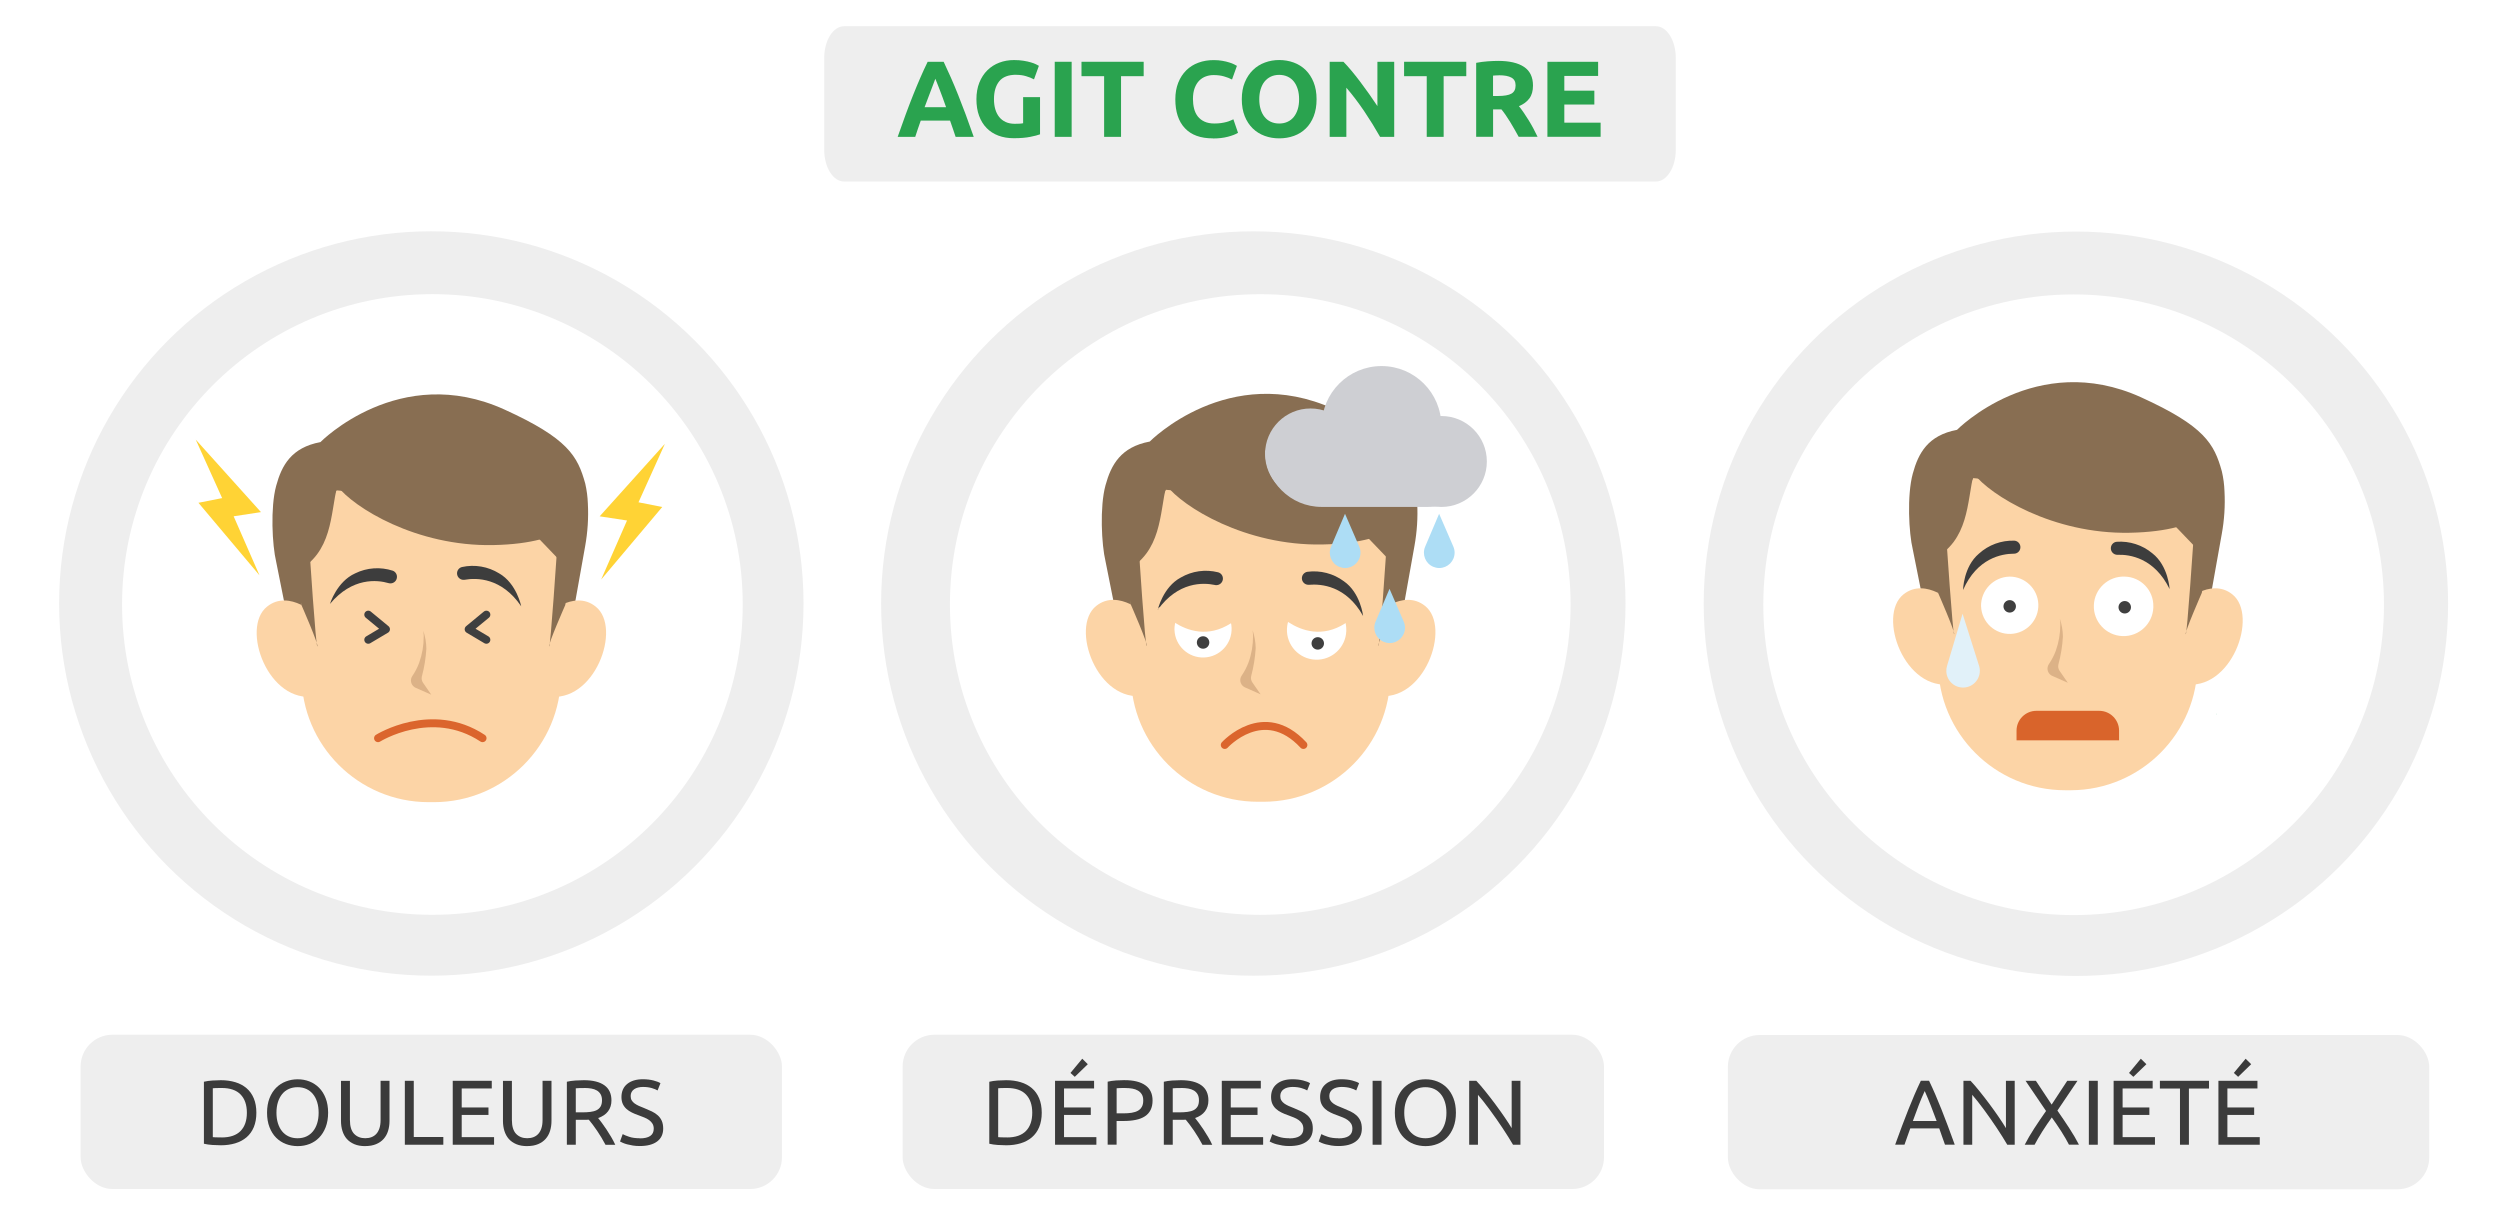 <?xml version="1.0" encoding="UTF-8"?>
<svg id="_Слой_1" data-name="Слой 1" xmlns="http://www.w3.org/2000/svg" width="222.1mm" height="108.66mm" viewBox="0 0 629.57 308">
  <defs>
    <style>
      .cls-1 {
        stroke: #db652d;
      }

      .cls-1, .cls-2, .cls-3 {
        fill: none;
        stroke-linecap: round;
        stroke-linejoin: round;
        stroke-width: 2px;
      }

      .cls-4 {
        fill: #fff;
      }

      .cls-5 {
        fill: #3d3d3d;
      }

      .cls-6 {
        fill: #adddf5;
      }

      .cls-7 {
        fill: #3f3f3f;
      }

      .cls-8 {
        fill: #886e52;
      }

      .cls-9 {
        fill: #dcb287;
      }

      .cls-10 {
        fill: #00a447;
      }

      .cls-11 {
        fill: #fcd4a6;
      }

      .cls-12 {
        fill: #2aa34f;
      }

      .cls-13 {
        fill: #3b3b3b;
      }

      .cls-14 {
        fill: #ffd335;
      }

      .cls-2 {
        stroke: #fff;
      }

      .cls-15 {
        fill: #cecfd3;
      }

      .cls-16 {
        fill: #d9642b;
      }

      .cls-3 {
        stroke: #3f3f3f;
      }

      .cls-17 {
        fill: #e1f1f9;
      }

      .cls-18 {
        fill: #eee;
      }
    </style>
  </defs>
  <rect class="cls-4" y="0" width="629.57" height="308"/>
  <rect class="cls-18" x="20.3" y="260.57" width="176.62" height="38.85" rx="8" ry="8"/>
  <g>
    <path class="cls-13" d="m64.56,280.21c0,1.39-.22,2.61-.65,3.64-.43,1.03-1.05,1.88-1.83,2.55-.79.67-1.73,1.18-2.83,1.51s-2.31.5-3.62.5c-.65,0-1.37-.03-2.15-.08-.78-.05-1.49-.16-2.13-.31v-15.61c.63-.15,1.34-.26,2.13-.31.78-.05,1.5-.08,2.15-.08,1.32,0,2.52.17,3.62.5s2.04.84,2.83,1.51c.79.67,1.4,1.53,1.83,2.56.43,1.03.65,2.24.65,3.63Zm-8.76,6.23c2.14,0,3.73-.55,4.79-1.64s1.58-2.62,1.58-4.59-.53-3.5-1.58-4.59-2.65-1.64-4.79-1.64c-.64,0-1.13,0-1.48.02-.35.02-.59.03-.73.05v12.31c.14.01.38.03.73.05.35.02.84.02,1.48.02Z"/>
    <path class="cls-13" d="m67.25,280.21c0-1.38.21-2.59.62-3.65.41-1.05.97-1.93,1.67-2.64.7-.7,1.53-1.23,2.46-1.59.94-.36,1.93-.54,2.98-.54s2.02.18,2.94.54c.92.36,1.73.89,2.43,1.59.7.71,1.25,1.58,1.66,2.64.41,1.05.62,2.27.62,3.65s-.21,2.59-.62,3.65c-.41,1.05-.96,1.93-1.66,2.64-.7.71-1.51,1.24-2.43,1.59-.92.36-1.9.53-2.94.53s-2.05-.18-2.98-.53c-.94-.36-1.76-.89-2.46-1.59-.7-.7-1.26-1.58-1.67-2.64-.41-1.05-.62-2.27-.62-3.65Zm2.37,0c0,.98.12,1.86.37,2.66.25.8.6,1.47,1.06,2.03s1.01.99,1.67,1.29c.66.3,1.4.45,2.22.45s1.56-.15,2.21-.45,1.2-.73,1.66-1.29c.46-.56.81-1.23,1.06-2.03s.37-1.68.37-2.66-.12-1.86-.37-2.66-.6-1.48-1.06-2.03c-.46-.56-1.01-.99-1.66-1.29s-1.39-.45-2.21-.45-1.56.15-2.22.45c-.66.3-1.22.73-1.67,1.29s-.81,1.24-1.06,2.03c-.25.8-.37,1.68-.37,2.66Z"/>
    <path class="cls-13" d="m91.97,288.62c-1.05,0-1.97-.16-2.74-.49s-1.41-.77-1.9-1.33-.86-1.24-1.1-2.01c-.24-.77-.36-1.61-.36-2.51v-10.1h2.25v9.85c0,1.61.36,2.78,1.07,3.51.71.73,1.64,1.09,2.79,1.09.57,0,1.1-.09,1.57-.27.47-.18.88-.45,1.22-.83.34-.37.6-.85.79-1.43.19-.58.28-1.27.28-2.08v-9.85h2.25v10.1c0,.9-.12,1.73-.36,2.51s-.61,1.44-1.11,2.01c-.5.57-1.14,1.01-1.9,1.33s-1.68.49-2.73.49Z"/>
    <path class="cls-13" d="m111.64,286.32v1.95h-9.69v-16.1h2.25v14.15h7.43Z"/>
    <path class="cls-13" d="m114.01,288.27v-16.1h9.83v1.93h-7.57v4.79h6.74v1.88h-6.74v5.58h8.15v1.93h-10.41Z"/>
    <path class="cls-13" d="m132.76,288.62c-1.05,0-1.97-.16-2.74-.49s-1.41-.77-1.9-1.33-.86-1.24-1.1-2.01c-.24-.77-.36-1.61-.36-2.51v-10.1h2.25v9.85c0,1.61.36,2.78,1.07,3.51.71.73,1.64,1.09,2.79,1.09.57,0,1.1-.09,1.57-.27.47-.18.88-.45,1.22-.83.34-.37.6-.85.79-1.43.19-.58.28-1.27.28-2.08v-9.85h2.25v10.1c0,.9-.12,1.73-.36,2.51s-.61,1.44-1.11,2.01c-.5.57-1.14,1.01-1.9,1.33s-1.68.49-2.73.49Z"/>
    <path class="cls-13" d="m150.62,281.54c.25.31.56.72.94,1.22s.77,1.06,1.17,1.67c.4.61.8,1.25,1.2,1.92.39.67.73,1.31,1.01,1.93h-2.46c-.31-.59-.65-1.18-1.01-1.79-.36-.6-.73-1.18-1.1-1.73-.37-.55-.74-1.06-1.1-1.54-.36-.48-.69-.9-.99-1.25-.2.02-.41.02-.62.02h-2.66v6.29h-2.25v-15.87c.63-.15,1.34-.26,2.13-.31.78-.05,1.5-.08,2.15-.08,2.26,0,3.98.43,5.17,1.28,1.18.85,1.78,2.12,1.78,3.81,0,1.07-.28,1.98-.85,2.74s-1.4,1.32-2.5,1.7Zm-3.41-7.55c-.96,0-1.7.02-2.21.07v6.06h1.6c.77,0,1.47-.04,2.09-.12.62-.08,1.14-.22,1.57-.44.43-.22.75-.52.99-.92.23-.4.35-.92.35-1.57,0-.6-.12-1.11-.35-1.51s-.55-.72-.94-.95c-.4-.23-.86-.4-1.39-.49s-1.1-.14-1.71-.14Z"/>
    <path class="cls-13" d="m161.1,286.67c2.35,0,3.53-.81,3.53-2.42,0-.5-.1-.92-.31-1.27-.21-.35-.49-.65-.85-.91-.36-.26-.76-.48-1.22-.66-.46-.19-.94-.37-1.45-.56-.59-.2-1.15-.43-1.67-.69-.53-.25-.98-.56-1.37-.91-.39-.35-.69-.76-.92-1.24-.22-.48-.34-1.06-.34-1.74,0-1.41.48-2.51,1.44-3.3.96-.79,2.28-1.19,3.97-1.19.98,0,1.86.11,2.66.31.8.21,1.38.44,1.75.68l-.72,1.83c-.33-.2-.81-.4-1.45-.59s-1.39-.29-2.24-.29c-.43,0-.84.05-1.21.14s-.7.23-.98.42c-.28.19-.5.42-.66.71s-.24.62-.24,1.01c0,.43.08.8.26,1.09.17.29.41.55.72.78.31.22.67.43,1.08.62.41.19.86.37,1.36.56.7.28,1.34.56,1.92.84.58.28,1.08.61,1.51,1,.43.39.75.85.99,1.38.23.53.35,1.18.35,1.94,0,1.41-.52,2.49-1.54,3.25s-2.48,1.14-4.36,1.14c-.63,0-1.22-.04-1.75-.13s-1.01-.19-1.43-.3-.78-.24-1.08-.37c-.3-.13-.54-.24-.71-.34l.67-1.86c.36.2.9.43,1.63.67.73.25,1.62.37,2.67.37Z"/>
  </g>
  <rect class="cls-18" x="227.31" y="260.57" width="176.62" height="38.85" rx="8" ry="8"/>
  <circle class="cls-18" cx="315.62" cy="151.98" r="93.73"/>
  <circle class="cls-4" cx="317.37" cy="152.23" r="78.15"/>
  <rect class="cls-18" x="435.13" y="260.64" width="176.62" height="38.85" rx="8" ry="8"/>
  <g>
    <circle class="cls-18" cx="522.77" cy="152.04" r="93.73"/>
    <circle class="cls-4" cx="522.2" cy="152.29" r="78.15"/>
    <path class="cls-10" d="m558.21,179.73v.16c-.16-.08,0-.11,0-.17h0Z"/>
    <path class="cls-2" d="m516.94,124.13s7.24,4.74,13-.25"/>
  </g>
  <g>
    <circle class="cls-18" cx="108.62" cy="151.97" r="93.73"/>
    <circle class="cls-4" cx="108.89" cy="152.22" r="78.15"/>
    <line class="cls-2" x1="109.21" y1="137.42" x2="110.1" y2="190.06"/>
    <path class="cls-2" d="m91.46,154.78s10.11.82,10.74,8.76-7.75,11.55-7.75,11.55"/>
    <path class="cls-2" d="m94.7,133.34c3.82-2.39,8.78.13,9,4.12.22,2.22-.69,4.4-2.41,5.81"/>
    <path class="cls-2" d="m127.71,154s-10.09,1.16-10.45,9.12,8.14,11.29,8.14,11.29"/>
    <path class="cls-2" d="m52.49,122.47c-1.62,3.39-.94,7.44,1.7,10.12,4.51,4.8,16.9,7.84,16.9,7.84"/>
  </g>
  <path class="cls-18" d="m212.56,6.6h204.45c2.76,0,5,3.58,5,8v23.11c0,4.42-2.24,8-5,8h-204.45c-2.76,0-5-3.58-5-8V14.6c0-4.42,2.24-8,5-8Z"/>
  <path class="cls-8" d="m147.38,121.77c-1.91-6.92-4.35-11.37-20.36-18.65-26.45-12-46.33,8.21-46.33,8.21-7.31,1.37-9.74,5.84-11.14,11-1.49,5.44-1,15,0,19.15l5.3,26.52,5.09-24.8c5-16.31,12.6-23,12.6-23l24.18-1.92,25.63,47.3,5-28c.64-3.55.88-7.17.69-10.77-.06-1.7-.28-3.38-.66-5.04Z"/>
  <path class="cls-11" d="m80,155.18s-7.09-7-12.76-2.41c-6.7,5.35.31,24.61,12.18,22.57l.58-20.16Z"/>
  <path class="cls-11" d="m137.27,155.18s7.1-7,12.76-2.41c6.7,5.35-.31,24.61-12.18,22.57l-.58-20.16Z"/>
  <path class="cls-11" d="m109.23,202h-1.3c-17.67,0-32-14.33-32-32v-28.52l8.82-18,42.86,3.73,13.65,14.23v28.56c0,17.67-14.33,32-32,32-.01,0-.02,0-.03,0Z"/>
  <path class="cls-9" d="m106.7,160v.34c0,2.23-.38,4.45-1.14,6.55-.43,1.18-1.01,2.3-1.72,3.34-.63.91-.4,2.15.5,2.78.09.06.17.11.27.16l4,1.77-2.07-3c-.32-.46-.43-1.03-.31-1.57.62-2.29,1-4.63,1.14-7-.02-1.54-.28-3.06-.76-4.52"/>
  <path class="cls-5" d="m83.09,152.08s1.7-5.61,6.36-7.7c2.95-1.45,6.35-1.68,9.48-.66.75.29,1.17,1.09,1,1.87h0c-.17.89-1.04,1.47-1.93,1.29-.05,0-.09-.02-.13-.03-2.87-.85-9.16-1.51-14.78,5.23Z"/>
  <path class="cls-5" d="m131.26,152.69s-1.13-5.76-5.56-8.3c-2.8-1.73-6.16-2.31-9.37-1.6-.79.2-1.31.95-1.23,1.76h0c.1.91.91,1.56,1.82,1.46.03,0,.05,0,.08-.01,3-.53,9.34-.57,14.26,6.69Z"/>
  <path class="cls-8" d="m143.14,116.44c-.91.3-30.23-7.82-30.23-7.82l-25.73,7.82h0c-22.61,6.16-12.64,27.56-12.64,27.56,9.31-4.78,8.62-14.58,10.39-21.63,4.11,5.41,19.88,15.27,39.28,14.89,19.87-.38,22.11-8.12,22.11-8.12,0,0-2.27-13-3.18-12.7Z"/>
  <path class="cls-8" d="m75.92,152.38s4.36,9.93,4,10.4-2-24.53-2-24.53l-3.63,5.47,1.63,8.66Z"/>
  <path class="cls-8" d="m142.34,152.38s-4.37,9.93-4.05,10.4,2-24.53,2-24.53l3.64,5.47-1.59,8.66Z"/>
  <polygon class="cls-14" points="49.97 126.61 65.34 144.87 58.84 130.01 65.72 128.96 49.29 110.7 55.94 125.43 49.97 126.61"/>
  <polygon class="cls-14" points="151.01 130.02 157.9 131.07 151.39 145.93 166.77 127.67 160.79 126.49 167.44 111.76 151.01 130.02"/>
  <polyline class="cls-3" points="122.48 154.78 118.02 158.46 122.48 161.11"/>
  <polyline class="cls-3" points="92.74 154.78 97.2 158.46 92.74 161.11"/>
  <path class="cls-1" d="m95.2,185.89s13.51-8.45,26.32,0"/>
  <path class="cls-8" d="m356.23,121.63c-1.91-6.92-4.34-11.37-20.35-18.65-26.45-12-46.34,8.21-46.34,8.21-7.3,1.37-9.73,5.85-11.14,11-1.49,5.44-1,15,0,19.16l5.3,26.55,5.09-24.8c5-16.32,12.61-23,12.61-23l24.17-1.92,25.63,47.3,5-28c.64-3.55.88-7.17.69-10.77-.05-1.71-.27-3.41-.66-5.08Z"/>
  <path class="cls-11" d="m288.81,155s-7.09-6.94-12.76-2.41c-6.7,5.35.31,24.62,12.18,22.57l.58-20.16Z"/>
  <path class="cls-11" d="m346.12,155s7.1-6.94,12.76-2.41c6.7,5.35-.3,24.62-12.18,22.57l-.58-20.16Z"/>
  <path class="cls-11" d="m318.09,201.9h-1.31c-17.67,0-32-14.33-32-32v-28.56l8.82-18,42.86,3.72,13.65,14.23v28.55c.03,17.67-14.27,32.03-31.94,32.06-.03,0-.05,0-.08,0Z"/>
  <path class="cls-9" d="m315.55,159.9v.34c0,2.23-.37,4.45-1.13,6.55-.44,1.18-1.02,2.3-1.73,3.34-.63.91-.4,2.15.5,2.78.09.06.17.11.27.16l4,1.78-2.08-3c-.31-.45-.43-1.02-.31-1.56.62-2.31,1.01-4.67,1.15-7.06-.03-1.54-.29-3.06-.77-4.52"/>
  <path class="cls-5" d="m291.55,153.56s1.31-5.73,5.81-8.13c2.85-1.65,6.22-2.12,9.41-1.31.79.22,1.29.98,1.18,1.79h0c-.12.9-.94,1.54-1.85,1.43-.05,0-.1-.02-.15-.03-2.95-.63-9.26-.87-14.4,6.25Z"/>
  <path class="cls-8" d="m352,116.3c-.91.31-30.23-7.82-30.23-7.82l-25.77,7.82h0c-22.63,6.12-12.66,27.54-12.66,27.54,9.31-4.78,8.63-14.58,10.39-21.63,4.12,5.41,19.88,15.27,39.28,14.9,19.87-.39,22.11-8.12,22.11-8.12,0,0-2.22-12.99-3.12-12.69Z"/>
  <path class="cls-8" d="m284.77,152.24s4.36,9.93,4,10.41-2-24.53-2-24.53l-3.63,5.46,1.63,8.66Z"/>
  <path class="cls-8" d="m351.19,152.24s-4.37,9.93-4.05,10.41,2-24.53,2-24.53l3.63,5.46-1.58,8.66Z"/>
  <path class="cls-1" d="m308.43,187.6s9.78-10.79,19.8,0"/>
  <path class="cls-4" d="m295.77,158.65c.15,3.97,3.49,7.07,7.46,6.92,3.97-.15,7.07-3.49,6.92-7.46-.15-3.87-3.32-6.93-7.19-6.93-4.05.07-7.27,3.41-7.2,7.46,0,0,0,0,0,.01Z"/>
  <circle class="cls-7" cx="302.97" cy="161.79" r="1.57"/>
  <path class="cls-4" d="m331.85,151.18c-4.13-.16-7.6,3.06-7.76,7.18-.16,4.13,3.06,7.6,7.18,7.76,4.13.16,7.6-3.06,7.76-7.18,0-.1,0-.2,0-.29.08-4.05-3.14-7.39-7.19-7.47,0,0,0,0,0,0Z"/>
  <circle class="cls-7" cx="331.85" cy="162.02" r="1.57"/>
  <path class="cls-11" d="m343.19,153.11l-12.4-3.62-10.43,3.62s10.85,13.45,22.83,0Z"/>
  <path class="cls-11" d="m314.38,153.11l-12.38-3.62-10.43,3.62s10.82,13.45,22.81,0Z"/>
  <g>
    <circle class="cls-15" cx="347.91" cy="107.24" r="15.06"/>
    <circle class="cls-15" cx="362.98" cy="116.21" r="11.45"/>
    <circle class="cls-15" cx="330.03" cy="114.31" r="11.45"/>
    <path class="cls-15" d="m318.59,113.43h55.26c0,7.85-6.37,14.22-14.22,14.22h-26.82c-7.85,0-14.22-6.37-14.22-14.22h0Z"/>
  </g>
  <path class="cls-5" d="m343.27,155.11s-.65-5.84-4.85-8.74c-2.64-1.96-5.94-2.81-9.2-2.38-.8.14-1.38.84-1.37,1.65h0c.01.91.76,1.63,1.66,1.62.05,0,.09,0,.14,0,3.03-.25,9.35.2,13.62,7.86Z"/>
  <path class="cls-6" d="m338.71,129.38l-3.52,8.29c-.83,1.96.08,4.23,2.04,5.06.48.2.99.31,1.51.31h0c2.14,0,3.87-1.74,3.87-3.87,0-.52-.11-1.04-.32-1.53l-3.58-8.26Z"/>
  <path class="cls-6" d="m362.41,129.38l-3.52,8.29c-.83,1.96.08,4.23,2.04,5.06.48.2.99.31,1.51.31h0c2.14,0,3.87-1.74,3.87-3.87,0-.52-.11-1.04-.32-1.53l-3.58-8.26Z"/>
  <path class="cls-6" d="m349.92,148.28l-3.52,8.28c-.83,1.97.09,4.24,2.05,5.07.48.2.99.31,1.51.31h0c2.14,0,3.86-1.75,3.86-3.88,0-.52-.11-1.04-.32-1.52l-3.58-8.26Z"/>
  <g>
    <path class="cls-8" d="m559.52,118.68c-1.91-6.91-4.34-11.36-20.35-18.64-26.45-12-46.34,8.2-46.34,8.2-7.3,1.38-9.73,5.85-11.13,11-1.5,5.45-1,15.05,0,19.16l5.3,26.5,5.09-24.8c5-16.31,12.61-23,12.61-23l24.17-1.91,25.63,47.3,5-28c.65-3.55.88-7.17.69-10.77-.06-1.7-.28-3.39-.67-5.04Z"/>
    <path class="cls-11" d="m492.11,152.1s-7.1-6.95-12.77-2.42c-6.7,5.36.31,24.62,12.19,22.58l.58-20.16Z"/>
    <path class="cls-11" d="m549.41,152.1s7.1-6.95,12.77-2.42c6.69,5.36-.31,24.62-12.19,22.58l-.58-20.16Z"/>
    <path class="cls-11" d="m521.38,199h-1.3c-17.67,0-32-14.33-32-32v-28.6l8.83-18,42.85,3.73,13.65,14.23v28.54c.06,17.67-14.23,32.04-31.9,32.1-.04,0-.09,0-.13,0Z"/>
    <path class="cls-9" d="m518.84,157v.34c0,2.23-.39,4.45-1.14,6.55-.44,1.18-1.02,2.3-1.73,3.34-.63.91-.4,2.15.5,2.78.09.06.17.11.27.16l4,1.77-2.07-3c-.32-.45-.43-1.02-.32-1.56.62-2.3,1.01-4.67,1.15-7.05-.02-1.54-.28-3.06-.77-4.52"/>
    <path class="cls-5" d="m494.35,148.59s.08-5.87,4-9.17c2.43-2.21,5.63-3.38,8.92-3.27.81.05,1.46.7,1.52,1.51h0c.08.9-.59,1.7-1.49,1.77-.05,0-.09,0-.14,0-3.07.01-9.28,1.11-12.81,9.15Z"/>
    <path class="cls-5" d="m546.37,148.34s-.31-5.86-4.34-9c-2.51-2.1-5.74-3.14-9-2.91-.81.08-1.43.76-1.46,1.57h0c-.04.9.66,1.67,1.57,1.71.04,0,.09,0,.13,0,3-.11,9.25.74,13.1,8.63Z"/>
    <path class="cls-8" d="m555.29,113.36c-.91.3-30.23-7.82-30.23-7.82l-25.74,7.82h0c-22.63,6.12-12.66,27.54-12.66,27.54,9.31-4.78,8.63-14.58,10.39-21.63,4.12,5.41,19.89,15.27,39.28,14.89,19.87-.38,22.11-8.12,22.11-8.12,0,0-2.25-12.98-3.15-12.68Z"/>
    <path class="cls-8" d="m488.06,149.29s4.36,9.94,4.05,10.41-2-24.53-2-24.53l-3.63,5.46,1.58,8.66Z"/>
    <path class="cls-8" d="m554.48,149.29s-4.36,9.94-4.05,10.41,2-24.53,2-24.53l3.63,5.46-1.58,8.66Z"/>
    <path class="cls-4" d="m498.89,152.69c.15,3.98,3.5,7.09,7.48,6.94,3.98-.15,7.09-3.5,6.94-7.48-.15-3.88-3.34-6.95-7.22-6.95-4.06.08-7.28,3.43-7.21,7.49Z"/>
    <circle class="cls-7" cx="506.1" cy="152.69" r="1.57"/>
    <path class="cls-4" d="m535.07,145.2c-4.14-.16-7.62,3.07-7.78,7.2s3.07,7.62,7.2,7.78,7.62-3.07,7.78-7.2c0-.1,0-.2,0-.29.08-4.06-3.15-7.41-7.21-7.49,0,0,0,0,0,0Z"/>
    <circle class="cls-7" cx="535.07" cy="152.92" r="1.57"/>
    <path class="cls-17" d="m494.23,154.55l4.15,13.1c.7,2.22-.53,4.59-2.75,5.3-.35.11-.72.18-1.09.19h0c-2.33.1-4.3-1.7-4.4-4.03-.02-.47.04-.94.17-1.39l3.92-13.17Z"/>
    <path class="cls-16" d="m512.81,179h15.83c2.76,0,5,2.24,5,5v2.44h-25.82v-2.44c0-2.76,2.24-5,5-5h-.01Z"/>
  </g>
  <g>
    <path class="cls-12" d="m240.65,34.46c-.21-.66-.44-1.33-.68-2.02s-.48-1.38-.72-2.07h-7.38c-.24.69-.48,1.38-.72,2.07-.24.69-.46,1.37-.67,2.02h-4.42c.71-2.04,1.39-3.92,2.02-5.65.64-1.73,1.26-3.36,1.87-4.88s1.21-2.98,1.81-4.35c.59-1.37,1.21-2.71,1.85-4.02h4.03c.62,1.31,1.23,2.65,1.84,4.02.6,1.37,1.21,2.82,1.82,4.35.61,1.53,1.24,3.16,1.88,4.88.64,1.73,1.32,3.61,2.03,5.65h-4.56Zm-5.11-14.62c-.1.27-.23.65-.42,1.12-.18.47-.39,1.02-.62,1.64-.23.62-.5,1.3-.78,2.05s-.58,1.53-.88,2.34h5.41c-.29-.82-.57-1.6-.84-2.35-.27-.75-.53-1.43-.77-2.05s-.46-1.17-.64-1.64-.33-.84-.45-1.11Z"/>
    <path class="cls-12" d="m255.93,18.82c-1.98,0-3.42.55-4.3,1.65-.88,1.1-1.32,2.6-1.32,4.51,0,.93.11,1.77.33,2.52.22.75.55,1.4.98,1.95.44.55.98.97,1.64,1.27.65.3,1.42.45,2.29.45.47,0,.88,0,1.21-.03.34-.02.63-.05.89-.11v-6.57h4.26v9.36c-.51.2-1.33.41-2.46.64-1.13.23-2.52.34-4.17.34-1.42,0-2.71-.22-3.86-.65-1.16-.44-2.14-1.07-2.96-1.91s-1.45-1.86-1.9-3.08c-.45-1.22-.67-2.61-.67-4.17s.25-2.98.74-4.2c.49-1.22,1.16-2.25,2.02-3.1s1.86-1.49,3.01-1.92c1.15-.44,2.39-.65,3.7-.65.89,0,1.7.06,2.41.18.72.12,1.34.25,1.85.41.52.15.95.31,1.28.48.34.16.58.29.72.38l-1.23,3.41c-.58-.31-1.25-.58-2-.8-.75-.23-1.58-.34-2.47-.34Z"/>
    <path class="cls-12" d="m265.61,15.55h4.26v18.91h-4.26V15.55Z"/>
    <path class="cls-12" d="m288.01,15.55v3.63h-5.7v15.28h-4.26v-15.28h-5.7v-3.63h15.66Z"/>
    <path class="cls-12" d="m305.41,34.84c-3.07,0-5.42-.85-7.02-2.56-1.61-1.71-2.41-4.14-2.41-7.28,0-1.56.25-2.96.74-4.19s1.16-2.26,2.02-3.11,1.87-1.49,3.06-1.92c1.18-.44,2.46-.65,3.85-.65.8,0,1.53.06,2.18.18.65.12,1.23.25,1.72.41.49.15.9.31,1.23.48.33.16.56.29.71.38l-1.23,3.44c-.58-.31-1.26-.57-2.03-.79s-1.65-.33-2.63-.33c-.65,0-1.3.11-1.92.33s-1.18.57-1.66,1.05c-.48.48-.87,1.1-1.16,1.87-.29.76-.44,1.69-.44,2.78,0,.87.1,1.69.29,2.44.19.75.5,1.4.93,1.95.43.55.99.98,1.68,1.3.69.32,1.53.48,2.51.48.62,0,1.17-.04,1.66-.11.49-.07.93-.16,1.31-.26.38-.1.72-.21,1.01-.34.29-.13.55-.25.79-.35l1.17,3.41c-.6.36-1.45.69-2.54.98-1.09.29-2.36.44-3.79.44Z"/>
    <path class="cls-12" d="m331.55,24.99c0,1.62-.24,3.04-.72,4.27-.48,1.23-1.14,2.26-1.98,3.08-.84.83-1.83,1.45-2.99,1.87-1.16.42-2.4.63-3.72.63s-2.51-.21-3.66-.63c-1.15-.42-2.15-1.04-3-1.87-.85-.83-1.53-1.85-2.02-3.08s-.74-2.65-.74-4.27.25-3.04.76-4.27c.51-1.23,1.2-2.26,2.06-3.1.86-.84,1.86-1.46,3-1.88,1.14-.42,2.33-.63,3.59-.63s2.51.21,3.66.63c1.15.42,2.15,1.05,3,1.88.85.84,1.53,1.87,2.02,3.1.49,1.23.74,2.65.74,4.27Zm-14.43,0c0,.93.11,1.76.34,2.51.23.75.55,1.39.98,1.92.43.54.95.95,1.57,1.24.62.29,1.33.44,2.13.44s1.49-.15,2.11-.44c.63-.29,1.15-.7,1.58-1.24.43-.54.75-1.18.98-1.92.23-.75.34-1.58.34-2.51s-.11-1.77-.34-2.52c-.23-.75-.55-1.4-.98-1.94-.43-.54-.95-.95-1.58-1.24-.63-.29-1.33-.44-2.11-.44s-1.51.15-2.13.45c-.62.3-1.14.72-1.57,1.25-.43.54-.75,1.18-.98,1.94-.23.75-.34,1.59-.34,2.5Z"/>
    <path class="cls-12" d="m347.54,34.46c-1.22-2.16-2.54-4.3-3.96-6.41s-2.93-4.1-4.53-5.97v12.39h-4.2V15.55h3.46c.6.6,1.26,1.34,1.99,2.21.73.87,1.47,1.81,2.22,2.8.75.99,1.5,2.02,2.25,3.08.75,1.06,1.45,2.09,2.1,3.07v-11.16h4.23v18.91h-3.57Z"/>
    <path class="cls-12" d="m369.25,15.55v3.63h-5.7v15.28h-4.26v-15.28h-5.7v-3.63h15.66Z"/>
    <path class="cls-12" d="m377.27,15.33c2.84,0,5.01.5,6.52,1.51s2.26,2.58,2.26,4.71c0,1.33-.3,2.41-.91,3.23-.61.83-1.49,1.48-2.63,1.95.38.47.78,1.01,1.2,1.62.42.61.83,1.25,1.24,1.91.41.66.8,1.35,1.19,2.07.38.72.74,1.42,1.06,2.11h-4.76c-.35-.62-.7-1.25-1.05-1.88-.36-.64-.72-1.25-1.09-1.85s-.74-1.17-1.11-1.71c-.37-.54-.73-1.02-1.09-1.46h-2.1v6.9h-4.26V15.82c.93-.18,1.89-.31,2.88-.38s1.88-.11,2.66-.11Zm.25,3.63c-.31,0-.59,0-.83.03s-.48.04-.7.05v5.13h1.2c1.6,0,2.75-.2,3.44-.6.69-.4,1.04-1.08,1.04-2.05s-.35-1.59-1.05-1.98c-.7-.39-1.73-.59-3.1-.59Z"/>
    <path class="cls-12" d="m389.68,34.46V15.55h12.77v3.57h-8.51v3.71h7.56v3.49h-7.56v4.56h9.14v3.57h-13.39Z"/>
  </g>
  <g>
    <path class="cls-13" d="m262.34,280.21c0,1.39-.22,2.61-.65,3.64-.43,1.03-1.05,1.88-1.83,2.55-.79.67-1.73,1.18-2.83,1.51s-2.31.5-3.62.5c-.65,0-1.37-.03-2.15-.08-.78-.05-1.49-.16-2.13-.31v-15.61c.63-.15,1.34-.26,2.13-.31.78-.05,1.5-.08,2.15-.08,1.32,0,2.52.17,3.62.5s2.04.84,2.83,1.51c.79.67,1.4,1.53,1.83,2.56.43,1.03.65,2.24.65,3.63Zm-8.76,6.23c2.14,0,3.73-.55,4.79-1.64s1.58-2.62,1.58-4.59-.53-3.5-1.58-4.59-2.65-1.64-4.79-1.64c-.64,0-1.13,0-1.48.02-.35.02-.59.03-.73.05v12.31c.14.01.38.03.73.05.35.02.84.02,1.48.02Z"/>
    <path class="cls-13" d="m265.69,288.27v-16.1h9.83v1.93h-7.57v4.79h6.74v1.88h-6.74v5.58h8.15v1.93h-10.41Zm8.25-20.28l-3.28,3.18-1.09-.98,2.97-3.58,1.39,1.37Z"/>
    <path class="cls-13" d="m283.22,272.01c2.26,0,4,.43,5.21,1.29,1.22.86,1.82,2.14,1.82,3.84,0,.93-.17,1.72-.5,2.38-.33.66-.81,1.19-1.44,1.6-.63.41-1.39.71-2.29.89-.9.19-1.91.28-3.04.28h-1.79v5.97h-2.25v-15.87c.63-.15,1.34-.26,2.13-.31.78-.05,1.5-.08,2.15-.08Zm.19,1.97c-.96,0-1.7.02-2.21.07v6.32h1.7c.77,0,1.47-.05,2.09-.15.62-.1,1.14-.27,1.57-.51s.75-.57.99-.99.35-.95.35-1.6-.12-1.13-.36-1.53c-.24-.4-.57-.72-.98-.96s-.89-.41-1.43-.5c-.54-.09-1.12-.14-1.72-.14Z"/>
    <path class="cls-13" d="m300.95,281.54c.25.31.56.72.94,1.22s.77,1.06,1.17,1.67c.4.61.8,1.25,1.2,1.92.39.67.73,1.31,1.01,1.93h-2.46c-.31-.59-.65-1.18-1.01-1.79-.36-.6-.73-1.18-1.1-1.73-.37-.55-.74-1.06-1.1-1.54-.36-.48-.69-.9-.99-1.25-.2.02-.41.02-.62.02h-2.66v6.29h-2.25v-15.87c.63-.15,1.34-.26,2.13-.31.78-.05,1.5-.08,2.15-.08,2.26,0,3.98.43,5.17,1.28,1.18.85,1.78,2.12,1.78,3.81,0,1.07-.28,1.98-.85,2.74s-1.4,1.32-2.5,1.7Zm-3.41-7.55c-.96,0-1.7.02-2.21.07v6.06h1.6c.77,0,1.47-.04,2.09-.12.62-.08,1.14-.22,1.57-.44.43-.22.75-.52.99-.92.23-.4.35-.92.35-1.57,0-.6-.12-1.11-.35-1.51s-.55-.72-.94-.95c-.4-.23-.86-.4-1.39-.49s-1.1-.14-1.71-.14Z"/>
    <path class="cls-13" d="m307.68,288.27v-16.1h9.83v1.93h-7.57v4.79h6.74v1.88h-6.74v5.58h8.15v1.93h-10.41Z"/>
    <path class="cls-13" d="m324.69,286.67c2.35,0,3.53-.81,3.53-2.42,0-.5-.11-.92-.31-1.27-.21-.35-.49-.65-.85-.91s-.76-.48-1.22-.66-.94-.37-1.45-.56c-.59-.2-1.15-.43-1.67-.69-.53-.25-.98-.56-1.37-.91-.39-.35-.69-.76-.92-1.24-.22-.48-.34-1.06-.34-1.74,0-1.41.48-2.51,1.44-3.3.96-.79,2.28-1.19,3.97-1.19.98,0,1.86.11,2.66.31s1.38.44,1.75.68l-.72,1.83c-.33-.2-.81-.4-1.45-.59s-1.39-.29-2.24-.29c-.43,0-.84.05-1.21.14-.37.09-.7.23-.98.42-.28.19-.5.42-.66.71-.16.29-.24.62-.24,1.01,0,.43.08.8.26,1.09.17.29.41.55.72.78.31.22.67.43,1.08.62.41.19.86.37,1.36.56.7.28,1.33.56,1.92.84.58.28,1.08.61,1.51,1s.75.85.99,1.38.35,1.18.35,1.94c0,1.41-.52,2.49-1.54,3.25-1.03.76-2.48,1.14-4.36,1.14-.63,0-1.22-.04-1.75-.13s-1.01-.19-1.43-.3-.78-.24-1.08-.37c-.3-.13-.54-.24-.71-.34l.67-1.86c.36.2.9.43,1.63.67.73.25,1.62.37,2.67.37Z"/>
    <path class="cls-13" d="m337.04,286.67c2.35,0,3.53-.81,3.53-2.42,0-.5-.1-.92-.31-1.27-.21-.35-.49-.65-.85-.91-.36-.26-.76-.48-1.22-.66-.46-.19-.94-.37-1.45-.56-.59-.2-1.15-.43-1.67-.69-.53-.25-.98-.56-1.37-.91s-.69-.76-.92-1.24c-.22-.48-.34-1.06-.34-1.74,0-1.41.48-2.51,1.44-3.3.96-.79,2.28-1.19,3.97-1.19.98,0,1.86.11,2.66.31.8.21,1.38.44,1.75.68l-.72,1.83c-.33-.2-.81-.4-1.45-.59s-1.39-.29-2.24-.29c-.43,0-.84.05-1.21.14-.37.09-.7.23-.98.42-.28.19-.5.42-.66.71-.16.29-.24.62-.24,1.01,0,.43.08.8.26,1.09.17.29.41.55.72.78.31.22.67.43,1.08.62.41.19.86.37,1.36.56.7.28,1.34.56,1.92.84.58.28,1.08.61,1.51,1,.42.39.75.85.99,1.38.23.53.35,1.18.35,1.94,0,1.41-.51,2.49-1.54,3.25-1.03.76-2.48,1.14-4.36,1.14-.63,0-1.22-.04-1.75-.13s-1.01-.19-1.43-.3-.78-.24-1.08-.37c-.3-.13-.54-.24-.71-.34l.67-1.86c.36.2.9.43,1.63.67.73.25,1.62.37,2.67.37Z"/>
    <path class="cls-13" d="m345.66,272.17h2.25v16.1h-2.25v-16.1Z"/>
    <path class="cls-13" d="m351.26,280.21c0-1.38.21-2.59.62-3.65.41-1.05.97-1.93,1.67-2.64.71-.7,1.53-1.23,2.46-1.59.94-.36,1.93-.54,2.98-.54s2.02.18,2.94.54,1.73.89,2.43,1.59c.7.71,1.25,1.58,1.66,2.64.41,1.05.62,2.27.62,3.65s-.21,2.59-.62,3.65c-.41,1.05-.96,1.93-1.66,2.64-.7.71-1.51,1.24-2.43,1.59-.92.36-1.9.53-2.94.53s-2.05-.18-2.98-.53c-.94-.36-1.76-.89-2.46-1.59s-1.26-1.58-1.67-2.64c-.41-1.05-.62-2.27-.62-3.65Zm2.37,0c0,.98.12,1.86.37,2.66s.6,1.47,1.06,2.03c.46.56,1.01.99,1.67,1.29s1.4.45,2.22.45,1.56-.15,2.21-.45,1.2-.73,1.66-1.29.81-1.23,1.06-2.03c.25-.8.37-1.68.37-2.66s-.12-1.86-.37-2.66c-.25-.8-.6-1.48-1.06-2.03s-1.01-.99-1.66-1.29-1.39-.45-2.21-.45-1.56.15-2.22.45-1.22.73-1.67,1.29c-.46.56-.81,1.24-1.06,2.03s-.37,1.68-.37,2.66Z"/>
    <path class="cls-13" d="m381.02,288.27c-.34-.57-.73-1.22-1.17-1.93s-.92-1.45-1.43-2.22-1.04-1.54-1.59-2.33c-.55-.79-1.1-1.55-1.64-2.29-.54-.74-1.07-1.43-1.58-2.08s-.98-1.22-1.42-1.72v12.57h-2.21v-16.1h1.79c.73.77,1.51,1.68,2.33,2.71.83,1.03,1.65,2.09,2.46,3.18.81,1.09,1.58,2.16,2.3,3.22.72,1.05,1.33,1.99,1.82,2.81v-11.92h2.21v16.1h-1.88Z"/>
  </g>
  <g>
    <path class="cls-13" d="m489.81,288.27c-.26-.7-.51-1.38-.74-2.06s-.47-1.36-.72-2.06h-7.29l-1.46,4.11h-2.35c.62-1.7,1.2-3.28,1.74-4.73.54-1.45,1.07-2.82,1.59-4.12s1.03-2.54,1.54-3.73,1.05-2.36,1.6-3.52h2.07c.56,1.16,1.09,2.33,1.6,3.52.51,1.18,1.03,2.43,1.54,3.73.52,1.3,1.05,2.68,1.59,4.12.54,1.45,1.12,3.02,1.74,4.73h-2.46Zm-2.11-5.97c-.5-1.35-.99-2.65-1.48-3.91-.49-1.26-1-2.47-1.52-3.64-.54,1.16-1.06,2.37-1.54,3.64-.49,1.26-.97,2.57-1.45,3.91h5.99Z"/>
    <path class="cls-13" d="m505.49,288.27c-.34-.57-.73-1.22-1.17-1.93s-.92-1.45-1.43-2.22-1.04-1.54-1.59-2.33c-.55-.79-1.1-1.55-1.64-2.29-.54-.74-1.07-1.43-1.58-2.08s-.98-1.22-1.42-1.72v12.57h-2.21v-16.1h1.79c.73.77,1.51,1.68,2.33,2.71.83,1.03,1.65,2.09,2.46,3.18.81,1.09,1.58,2.16,2.3,3.22.72,1.05,1.33,1.99,1.82,2.81v-11.92h2.21v16.1h-1.88Z"/>
    <path class="cls-13" d="m521.03,288.27c-.23-.46-.51-.98-.84-1.54-.33-.56-.68-1.15-1.07-1.77-.39-.61-.79-1.22-1.21-1.83-.42-.61-.82-1.19-1.21-1.73-.39.54-.79,1.12-1.21,1.73-.42.61-.82,1.22-1.2,1.83-.38.61-.74,1.2-1.07,1.77-.33.57-.62,1.08-.85,1.54h-2.49c.7-1.36,1.51-2.75,2.43-4.16.92-1.41,1.9-2.86,2.94-4.34l-5.16-7.6h2.6l3.97,5.99,3.93-5.99h2.58l-5.06,7.5c1.05,1.5,2.04,2.97,2.97,4.39.93,1.42,1.75,2.83,2.46,4.2h-2.53Z"/>
    <path class="cls-13" d="m526.03,272.17h2.25v16.1h-2.25v-16.1Z"/>
    <path class="cls-13" d="m532.27,288.27v-16.1h9.83v1.93h-7.57v4.79h6.74v1.88h-6.74v5.58h8.15v1.93h-10.41Zm8.25-20.28l-3.28,3.18-1.09-.98,2.97-3.58,1.39,1.37Z"/>
    <path class="cls-13" d="m556.29,272.17v1.95h-5.06v14.15h-2.25v-14.15h-5.06v-1.95h12.38Z"/>
    <path class="cls-13" d="m558.66,288.27v-16.1h9.83v1.93h-7.57v4.79h6.74v1.88h-6.74v5.58h8.15v1.93h-10.41Zm8.25-20.28l-3.28,3.18-1.09-.98,2.97-3.58,1.39,1.37Z"/>
  </g>
</svg>